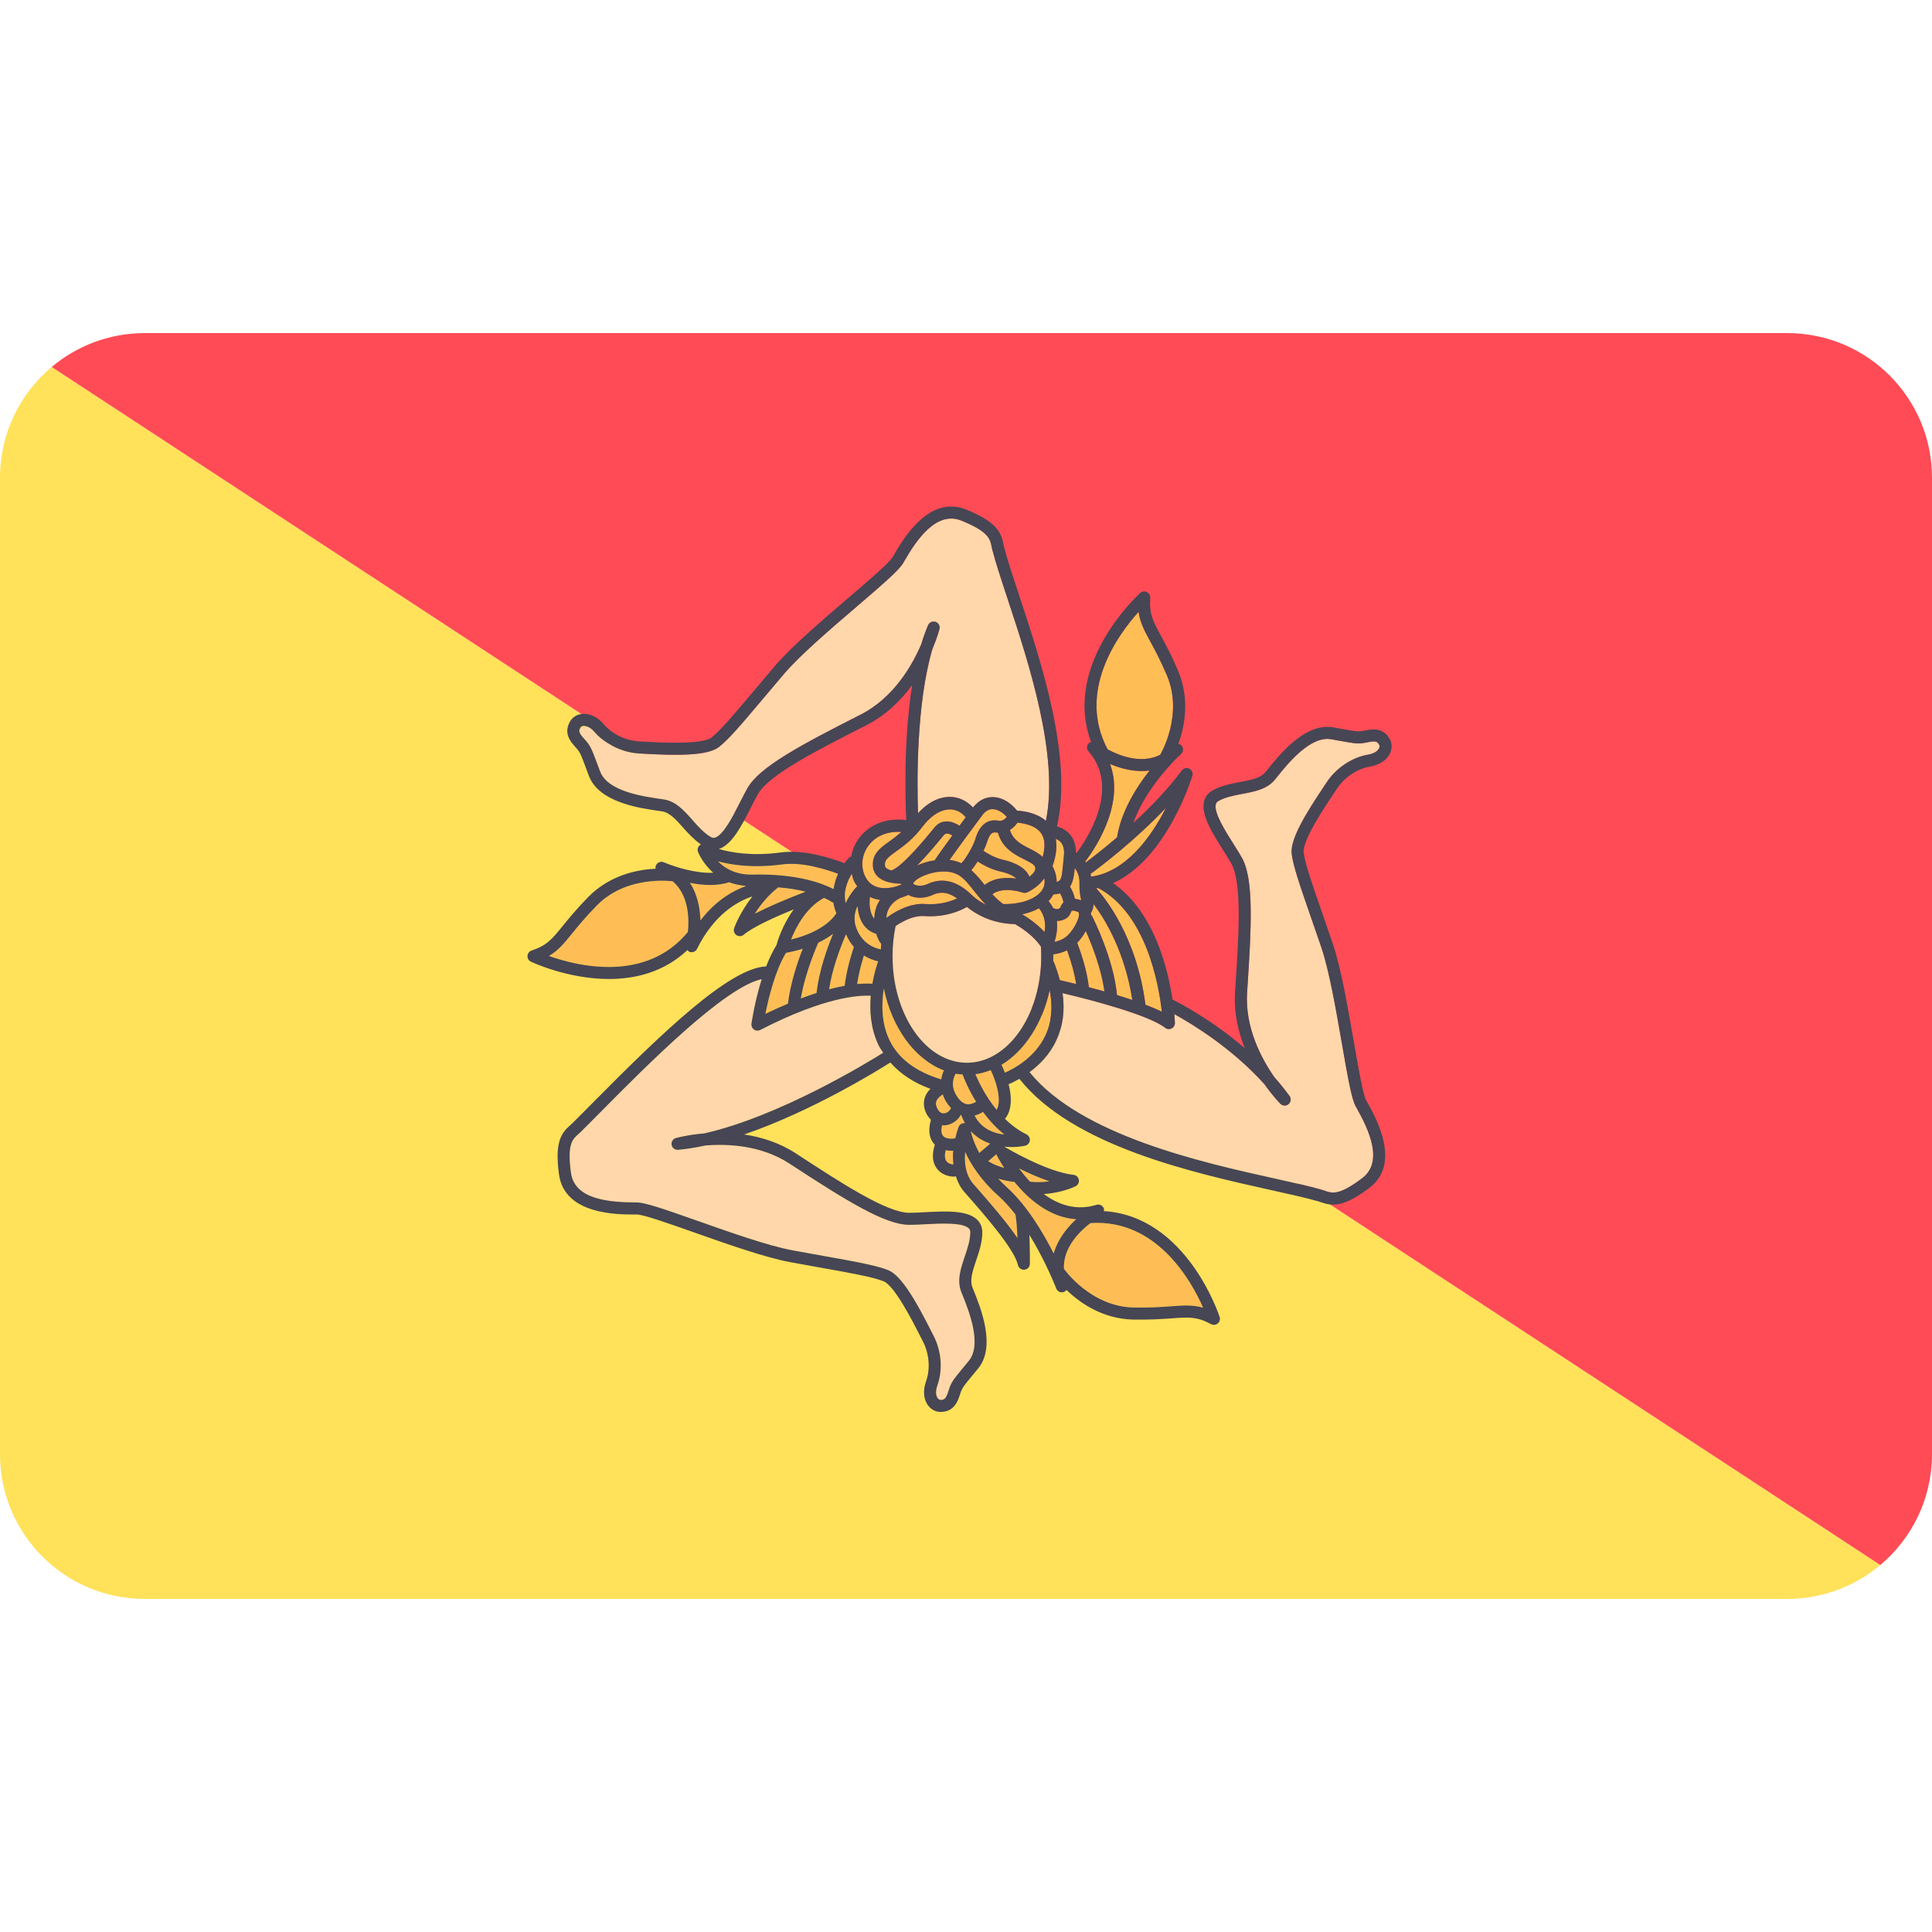 <?xml version="1.0" encoding="iso-8859-1"?>
<!-- Generator: Adobe Illustrator 19.0.0, SVG Export Plug-In . SVG Version: 6.00 Build 0)  -->
<svg xmlns="http://www.w3.org/2000/svg" version="1.1" id="Layer_1" x="0px" y="0px" viewBox="0 0 512 512" style="enable-background:new 0 0 512 512;" xml:space="preserve">
<path style="fill:#FFE15A;" d="M0,126.62V385.38c0,21.177,17.167,38.345,38.345,38.345h435.31c9.386,0,17.98-3.377,24.644-8.975  L13.7,97.251C5.326,104.285,0,114.828,0,126.62z"/>
	<path style="fill:#FF4B55;" d="M473.655,88.275H38.345c-9.386,0-17.98,3.378-24.644,8.977L498.3,414.748  c8.374-7.034,13.7-17.578,13.7-29.369V126.62C512,105.442,494.833,88.275,473.655,88.275z"/>
	<g>
	<path style="fill:#FFBE55;" d="M272.821,232.352c0.988-0.794,1.805-1.777,1.495-2.604c-0.258-0.686-1.533-1.323-2.883-1.997   c-2.506-1.252-5.853-2.97-6.964-7.084c-0.132-0.013-0.255-0.001-0.392-0.026c-1.1-0.204-1.786,0.174-2.582,2.759   c-0.146,0.471-0.456,1.228-0.867,2.094c0.824,0.546,2.882,1.815,4.887,2.271C269.487,228.664,271.933,230.199,272.821,232.352z"/>
		<path style="fill:#FFBE55;" d="M257.407,230.602c1.186,1.082,2.275,2.31,3.346,3.681c0.062,0.079,0.128,0.158,0.191,0.236   c2.661-2.04,6.042-2.052,8.397-1.667c-0.683-0.708-2.013-1.402-4.533-1.976c-2.337-0.53-4.601-1.853-5.72-2.572   C258.569,229.132,258.004,229.919,257.407,230.602z"/>
		<path style="fill:#FFBE55;" d="M270.891,242.311c1.246,0.721,3.751,2.343,5.92,4.683c0.32-1.8,0.225-4.19-1.466-6.293   C273.9,241.501,272.354,242.007,270.891,242.311z"/>
		<path style="fill:#FFBE55;" d="M250.152,221.281l-0.418,0.508c-2.081,2.545-4.442,5.319-6.698,7.581   c1.373-0.648,2.991-1.122,4.669-1.375c0.6-0.961,2.428-3.51,4.674-6.581C251.837,221.068,250.762,220.542,250.152,221.281z"/>
		<path style="fill:#FFBE55;" d="M241.993,234.177c0.01,0.017,0.152,0.191,0.55,0.341c0.691,0.266,1.972,0.358,3.308-0.258   c3.89-1.81,7.818-0.82,11.679,2.916c0.011,0.011,0.007,0.029,0.018,0.04c0.011,0.011,0.029,0.008,0.039,0.019   c0.023,0.023,1.322,1.326,3.665,2.52c-1.126-1.183-2.137-2.389-3.011-3.507c-1.4-1.789-2.611-3.332-4.052-4.252   c-3.657-2.322-10.027-0.287-11.828,1.614C242.063,233.923,241.993,234.128,241.993,234.177z"/>
		<path style="fill:#FFBE55;" d="M272.238,236.488c0,0-0.009,0.001-0.012,0.003c-0.201,0.094-0.419,0.14-0.644,0.145   c-0.01,0-0.02,0.007-0.03,0.007c-0.023,0-0.043-0.021-0.067-0.022c-0.163-0.007-0.329-0.018-0.491-0.077   c-0.054-0.02-4.994-1.76-8.01,0.424c0.844,0.949,1.8,1.825,2.867,2.624c1.482,0.034,6.614-0.054,9.537-2.785   c1.476-1.378,1.601-2.884,1.353-4.068C275.65,234.445,273.719,235.783,272.238,236.488z"/>
		<path style="fill:#FFBE55;" d="M227.19,234.863c-0.249-0.361-0.522-0.674-0.736-1.101c-0.352-0.703-0.537-1.449-0.724-2.193   c-1.135,1.816-2.33,4.642-1.603,7.77C224.982,237.315,226.273,235.777,227.19,234.863z"/>
		<path style="fill:#FFBE55;" d="M254.778,228.773c1.438-1.502,3.208-4.836,3.663-6.315c0.437-1.427,1.768-5.767,6.206-4.963   c0.988,0.183,1.72-0.445,2.167-0.999c-1.079-1.231-2.49-2.03-3.715-2.059c-0.915-0.087-1.966,0.495-2.78,1.589   c-3.992,5.379-7.03,9.535-8.675,11.852C252.75,228.007,253.793,228.329,254.778,228.773z"/>
		<path style="fill:#FFBE55;" d="M244.471,219.091c-2.475,3.304-5.076,5.167-6.973,6.528c-2.5,1.793-3.118,2.401-2.968,3.79   c0.031,0.282,0.152,0.491,0.404,0.691c0.332,0.264,0.811,0.452,1.355,0.591c0.033-0.017,0.054-0.045,0.089-0.06   c2.985-1.215,8.93-8.479,10.886-10.867l0.423-0.516c2.071-2.506,4.988-1.503,6.583-0.415c0.551-0.747,1.106-1.5,1.661-2.25   C253.047,213.106,248.281,214.014,244.471,219.091z"/>
		<path style="fill:#FFBE55;" d="M269.642,218.024c-0.471,0.68-1.146,1.387-2.009,1.917c0.794,2.636,3.011,3.846,5.227,4.95   c1.315,0.655,2.553,1.31,3.446,2.236c0.748-2.678,0.651-4.809-0.384-6.289C274.403,218.667,271.174,218.139,269.642,218.024z"/>
		<path style="fill:#FFBE55;" d="M257.974,313.781l0.348,0.395c4.394,5.001,8.544,9.832,11.308,13.9   c-0.083-2.197-0.233-4.472-0.498-6.053c-0.009-0.05-0.014-0.104-0.017-0.155c-1.41-1.822-2.929-3.52-4.531-4.956   c-4.683-4.185-7.323-8.384-8.8-11.62C255.533,308.076,255.85,311.368,257.974,313.781z"/>
		<path style="fill:#FFBE55;" d="M255.726,297.638c-0.374-0.658-0.714-1.366-0.991-2.155c-0.002-0.007,0-0.013-0.003-0.02   c-0.023-0.009-0.046-0.018-0.07-0.025c-0.957,1.658-2.71,2.801-4.584,2.805c0,0-0.007,0-0.009,0c-0.145,0-0.274-0.056-0.415-0.068   c-0.244,1.078-0.323,2.296,0.359,2.947c0.768,0.74,2.328,0.73,3.144,0.522c0.396-1.688,0.834-2.884,0.89-3.022   C254.318,297.948,254.998,297.555,255.726,297.638z"/>
		<path style="fill:#FFBE55;" d="M252.601,304.935c-0.169,0.011-0.324,0.039-0.501,0.039c-0.477,0-0.973-0.064-1.471-0.162   c-0.294,1.102-0.396,2.346,0.337,3.095c0.458,0.468,1.128,0.649,1.677,0.683C252.523,307.328,252.494,306.088,252.601,304.935z"/>
		<path style="fill:#FFBE55;" d="M193.204,233.803l-0.008,0.004c-3.208,1.074-7.017,0.811-10.349,0.158   c1.943,2.996,2.686,6.607,2.773,9.964c4.185-5.459,8.818-7.959,12.135-9.144C196.049,234.633,194.51,234.317,193.204,233.803z"/>
		<path style="fill:#FFBE55;" d="M268.831,313.214c-0.724-0.056-2.357-0.263-4.296-0.852c0.683,0.722,1.366,1.444,2.179,2.172   c5.342,4.776,9.686,12.049,12.523,17.657c1.011-3.619,3.389-6.723,5.945-9.078C278.044,322.641,272.46,317.67,268.831,313.214z"/>
		<path style="fill:#FFBE55;" d="M232.707,254.764c-1.17-0.258-2.485-0.743-3.765-1.529c-0.855,2.721-1.453,5.241-1.782,7.542   c1.77-0.163,3.108-0.148,4.019-0.074C231.615,258.261,232.218,256.172,232.707,254.764z"/>
		<path style="fill:#FFBE55;" d="M182.295,246.979c0.383-3.775,0.178-9.802-4.01-13.423c-0.013-0.002-0.025,0.003-0.04,0.001   c-0.129-0.017-12.103-1.743-20.095,6.42c-3.006,3.071-4.961,5.475-6.53,7.405c-2.129,2.621-3.657,4.502-6.136,5.958   C152.984,256.013,171.166,260.518,182.295,246.979z"/>
		<path style="fill:#FFBE55;" d="M293.54,198.594c3.345,1.796,8.993,3.911,13.934,1.43c0.007-0.012,0.007-0.025,0.013-0.038   c0.063-0.104,6.234-10.514,1.751-21.023c-1.687-3.953-3.162-6.678-4.348-8.866c-1.605-2.966-2.761-5.101-3.16-7.95   C296.399,168.063,285.282,183.135,293.54,198.594z"/>
		<path style="fill:#FFBE55;" d="M288.972,324.125c-3.01,2.31-7.26,6.583-7.029,12.111c0.01,0.014,0.026,0.021,0.036,0.036   c0.068,0.1,7.023,10.002,18.445,10.231c4.308,0.087,7.391-0.137,9.875-0.32c3.368-0.249,5.783-0.42,8.54,0.378   C315.637,339.274,306.454,322.966,288.972,324.125z"/>
		<path style="fill:#FFBE55;" d="M264.094,306.06c-0.03-0.063-0.004-0.131-0.025-0.195l-2.183,1.863   c1.429,0.889,2.938,1.433,4.228,1.773C264.828,307.528,264.12,306.114,264.094,306.06z"/>
		<path style="fill:#FFBE55;" d="M255.089,284.756c-0.606-0.042-1.207-0.106-1.8-0.211c-0.458,0.74-1.462,2.847,0.021,5.504   c0.552,0.99,1.481,2.23,2.775,2.534c0.772,0.175,1.658-0.084,2.598-0.586C256.768,288.901,255.615,286.172,255.089,284.756z"/>
		<path style="fill:#FFBE55;" d="M287.75,228.557c1.66-1.242,4.687-3.576,8.277-6.645c1.077-6.831,5.062-13.193,8.629-17.72   c-3.628,0.503-7.348-0.387-10.483-1.727c4.195,11.23-4.888,23.672-6.592,25.866C287.635,228.41,287.697,228.477,287.75,228.557z"/>
		<path style="fill:#FFBE55;" d="M259.524,305.542l2.892-2.47c-1.88-0.648-3.682-1.707-5.155-3.317   C257.481,300.771,258.09,302.865,259.524,305.542z"/>
		<path style="fill:#FFBE55;" d="M223.848,261.24c0.365-3.085,1.176-6.521,2.438-10.271c-0.809-0.92-1.518-2.041-2.082-3.38   c-1.493,3.454-3.65,9.106-4.482,14.581C221.238,261.771,222.613,261.464,223.848,261.24z"/>
		<path style="fill:#FFBE55;" d="M279.791,222.315c0.364,2.074,0.127,4.461-0.871,7.223c0.6,1.067,1.107,2.552,1.108,4.166   c1.265-0.269,1.358-1.035,1.75-5.214l0.167-1.727c0.158-1.586-0.127-2.796-0.849-3.591   C280.723,222.76,280.259,222.508,279.791,222.315z"/>
		<path style="fill:#FFBE55;" d="M279.444,249.619c1.038-0.215,2.354-0.666,3.405-1.636c1.591-1.469,3.353-4.58,3.064-5.978   c-0.035-0.174-0.079-0.287-0.383-0.395c-1.154-0.412-1.502-0.263-1.5-0.258c-0.071,0.054-0.202,0.345-0.279,0.516   c-0.2,0.441-0.47,1.041-1.074,1.436c-0.921,0.6-1.791,0.76-2.593,0.764C280.318,246.296,279.878,248.322,279.444,249.619z"/>
		<path style="fill:#FFBE55;" d="M220.897,235.615c0.22-1.465,0.648-2.833,1.226-4.06c-2.906-1.087-9.474-3.208-14.839-2.47   c-7.578,1.02-13.341,0.171-16.998-0.811c1.751,1.805,4.759,3.682,9.468,3.487C211.433,231.527,218.129,234.169,220.897,235.615z"/>
		<path style="fill:#FFBE55;" d="M206.236,235.158c-2.764,2.165-4.802,4.767-6.195,6.988c4.294-2.226,9.806-4.447,13.452-5.842   C211.529,235.805,209.113,235.395,206.236,235.158z"/>
		<path style="fill:#FFBE55;" d="M284.881,238.197c0.494,0.058,1.031,0.166,1.652,0.381c-0.025-0.124-0.045-0.233-0.077-0.382   c-0.195-0.9-0.447-2.144-0.383-3.953c-0.001-0.012-0.008-0.021-0.008-0.033c0-0.011,0.006-0.021,0.006-0.033   c0.001-0.038-0.006-0.058-0.003-0.096c0.077-1.678-0.489-3.037-1.23-4.043c-0.219,2.159-0.501,3.79-1.269,4.937   C284.024,235.697,284.561,236.816,284.881,238.197z"/>
		<path style="fill:#FFBE55;" d="M289.005,231.608c0.053,0.234,0.102,0.47,0.138,0.713c9.359-1.27,16.006-10.684,19.839-18.223   C300.836,222.721,291.684,229.643,289.005,231.608z"/>
		<path style="fill:#FFBE55;" d="M250.071,295.047h0.002c0.799-0.004,1.614-0.605,1.962-1.4c-0.551-0.584-1.07-1.239-1.517-2.04   c-0.299-0.535-0.494-1.049-0.673-1.557c-0.631,0.383-1.33,0.929-1.643,1.631c-0.235,0.52-0.225,1.065,0.029,1.714   C248.527,294.148,249.085,295.047,250.071,295.047z"/>
		<path style="fill:#FFBE55;" d="M216.393,263.144c0.637-5.751,2.733-11.704,4.39-15.682c-1.036,0.789-2.329,1.598-3.927,2.364   c-0.179,0.397-3.405,7.625-4.631,14.783C213.699,264.049,215.09,263.562,216.393,263.144z"/>
		<path style="fill:#FFBE55;" d="M272.985,313.165c1.864,0.195,3.591,0.108,5.092-0.104c-2.844-0.97-5.679-2.255-8.001-3.412   C270.897,310.773,271.87,311.984,272.985,313.165z"/>
		<path style="fill:#FFBE55;" d="M250.147,283.672c-7.686-2.919-13.749-11.19-15.922-21.709c-0.639,4.083-0.68,9.139,1.494,13.675   c2.356,4.918,7.022,8.375,13.716,10.41C249.579,285.099,249.85,284.297,250.147,283.672z"/>
		<path style="fill:#FFBE55;" d="M291.041,235.337c-0.17,0.036-0.354,0.034-0.525,0.066c2.135,2.336,10.717,12.724,13.041,30.852   c1.597,0.611,3.085,1.238,4.346,1.874C307.069,260.753,303.73,242.094,291.041,235.337z"/>
		<path style="fill:#FFBE55;" d="M208.806,265.982c0.666-5.517,2.606-11.189,3.926-14.551c-1.336,0.417-2.823,0.786-4.458,1.097   c-2.88,4.826-4.626,12.064-5.429,16.15C204.966,267.646,206.933,266.771,208.806,265.982z"/>
		<path style="fill:#FFBE55;" d="M260.514,294.687c-0.8,0.467-1.546,0.77-2.232,0.938c1.782,3.527,5.092,4.73,7.903,5.043   C263.913,298.868,262.061,296.776,260.514,294.687z"/>
		<path style="fill:#FFBE55;" d="M237.527,234.923c0.395-0.182,0.886-0.323,1.335-0.484c-0.008-0.083-0.029-0.159-0.03-0.245   c-1.871-0.038-4.317-0.341-5.889-1.593c-0.917-0.733-1.466-1.714-1.589-2.841c-0.372-3.399,1.889-5.022,4.281-6.735   c0.975-0.701,2.082-1.512,3.232-2.541c-3.501-0.239-6.641,0.934-8.59,3.468c-1.929,2.505-2.298,5.717-0.966,8.38   C231.128,235.975,235.049,235.608,237.527,234.923z"/>
		<path style="fill:#FFBE55;" d="M233.21,238.475c-0.932-0.107-1.835-0.397-2.707-0.788c-0.136,1.826-0.023,4.305,1.164,5.76   c0.03-0.817,0.13-1.646,0.37-2.464C232.266,240.202,232.632,239.337,233.21,238.475z"/>
		<path style="fill:#FFBE55;" d="M245.178,239.574c3.802,0.299,6.72-0.668,8.458-1.486c-2.918-2.081-5.038-1.585-6.442-0.93   c-2.255,1.049-4.779,0.983-6.485,0c-0.63,0.286-1.312,0.57-2.109,0.799c-1.783,0.895-2.942,2.167-3.455,3.798   c-0.162,0.513-0.189,1.02-0.227,1.523c0.033-0.028,0.034-0.079,0.07-0.105C238.646,240.551,242.072,239.373,245.178,239.574z"/>
		<path style="fill:#FFBE55;" d="M262.543,283.597c-1.305,0.514-2.653,0.894-4.042,1.081c0.92,2.195,2.738,5.93,5.615,9.436   C265.617,291.588,263.85,286.154,262.543,283.597z"/>
		<path style="fill:#FFBE55;" d="M232.198,247.475c-3.393-1-4.704-4.113-4.945-7.328c-0.73,1.527-1.121,3.436-0.39,5.558   c1.472,4.256,4.687,5.497,6.577,5.891c0.021-0.495,0.043-0.989,0.081-1.481c-0.01-0.011-0.025-0.014-0.035-0.025   C233.045,249.604,232.562,248.66,232.198,247.475z"/>
		<path style="fill:#FFBE55;" d="M220.84,239.188c-0.116-0.05-0.245-0.039-0.35-0.117c-0.018-0.012-0.751-0.5-2.116-1.12   c-4.803,2.592-7.5,7.88-8.733,11.03c8.703-2.109,11.462-6.068,12.001-6.993C221.246,241.046,220.978,240.109,220.84,239.188z"/>
		<path style="fill:#FFBE55;" d="M277.073,274.305c1.614-3.497,1.962-7.502,1.108-11.937c-1.931,8.889-6.652,16.132-12.768,19.818   c0.279,0.561,0.588,1.255,0.91,2.078C268.724,283.214,274.333,280.237,277.073,274.305z"/>
		<path style="fill:#FFBE55;" d="M280.927,240.63c0.194-0.521,0.483-1.06,0.906-1.511c-0.188-0.995-0.584-1.831-0.917-2.368   c-0.476,0.126-1.01,0.218-1.618,0.279c-0.042,0.003-0.083,0.006-0.125,0.007c-0.32,0.596-0.745,1.182-1.293,1.75   c0.487,0.615,0.907,1.231,1.215,1.866c0.084,0.046,0.186,0.018,0.263,0.079C279.488,240.826,280.085,241.18,280.927,240.63z"/>
		<path style="fill:#FFBE55;" d="M285.47,249.865c1.651,4.334,2.68,8.28,3.089,11.762c1.3,0.339,2.686,0.712,4.125,1.117   c-0.825-6.136-3.405-12.589-4.931-16.007C287.075,247.953,286.253,249.048,285.47,249.865z"/>
		<path style="fill:#FFBE55;" d="M285.207,260.778c-0.425-2.691-1.235-5.682-2.424-8.935c-1.353,0.661-2.682,0.943-3.661,1.069   c0.002,0.169,0.018,0.334,0.018,0.504c0,0.406-0.033,0.801-0.044,1.204c0.039,0.065,0.094,0.114,0.124,0.186   c0.695,1.693,1.224,3.336,1.644,4.946C281.367,259.864,282.958,260.224,285.207,260.778z"/>
		<path style="fill:#FFBE55;" d="M296.018,263.713c1.364,0.412,2.731,0.844,4.063,1.292c-2.018-12.932-7.313-21.527-10.268-25.401   c-0.028,0.623-0.159,1.297-0.534,2.077c-0.044,0.093-0.135,0.136-0.193,0.216c0.014,0.175,0.043,0.348,0.039,0.529   c0.118,0.116,0.233,0.236,0.312,0.392C289.666,243.264,295.102,253.939,296.018,263.713z"/>
</g>
	<g>
	<path style="fill:#FFD7AA;" d="M256.241,281.641c10.866,0,19.704-12.661,19.704-28.225c0-0.853-0.028-1.694-0.079-2.529   c-2.112-3.175-5.804-5.388-6.898-5.995c-6.514-0.117-10.861-3.017-12.715-4.552c-1.843,1.069-5.842,2.817-11.315,2.421   c-2.218-0.141-4.759,0.728-7.593,2.658c-0.536,2.592-0.809,5.276-0.809,7.997C236.536,268.98,245.376,281.641,256.241,281.641z"/>
		<path style="fill:#FFD7AA;"
			  d="M179.125,301.583c0.291-0.079,3.222-0.874,7.513-1.227c19.873-4.479,43.208-18.734,47.414-21.372   c-0.413-0.657-0.886-1.273-1.224-1.981c-2.091-4.374-2.425-9.044-2.076-13.116c-2.994-0.191-12.125,0.236-29.301,9.059   c-0.231,0.117-0.48,0.174-0.73,0.174c-0.327,0-0.651-0.099-0.926-0.296c-0.487-0.345-0.74-0.936-0.655-1.527   c0.05-0.354,0.863-5.911,2.719-11.819c-9.869,2.069-30.705,23.097-42.175,34.685c-2.167,2.193-4.119,4.164-5.771,5.792   c-0.228,0.225-0.47,0.437-0.714,0.653c-1.45,1.281-2.947,2.604-1.887,10.234c0.978,7.043,10.14,7.764,16.957,7.809h0.499   c2.145,0,7.31,1.785,16.257,4.942c8.687,3.066,18.534,6.54,24.909,7.734c3.05,0.566,5.912,1.078,8.552,1.548   c8.058,1.44,13.881,2.475,16.929,3.736c3.699,1.532,7.778,9.09,11.313,16.055l0.679,1.327c2.082,4.019,2.474,9.049,1.017,13.122   c-0.707,1.985-0.202,3.025,0.05,3.382c0.247,0.35,0.536,0.474,0.71,0.474c0.822,0,1.415,0,2.072-2.08   c0.83-2.625,1.038-2.879,4.529-7.102l0.954-1.152c3.598-4.364-0.007-13.318-1.739-17.624l-0.244-0.604   c-1.231-3.079-0.141-6.312,0.914-9.436c0.717-2.126,1.459-4.323,1.459-6.424c0-0.458-0.122-0.766-0.412-1.041   c-1.677-1.589-7.362-1.286-11.517-1.074c-1.532,0.083-2.983,0.158-4.227,0.158c-6.432,0-16.753-6.428-31.762-16.238   c-7.442-4.855-16.264-5.276-22.251-4.797c-2.479,0.541-4.914,0.936-7.262,1.149c-0.809,0.071-1.567-0.487-1.716-1.302   C177.834,302.599,178.328,301.802,179.125,301.583z"/>
		<path style="fill:#FFD7AA;"
			  d="M362.709,196.658c-2.7,0.57-3.025,0.508-8.457-0.482l-1.431-0.258   c-5.581-1.027-11.608,6.528-14.511,10.143l-0.409,0.508c-2.082,2.58-5.431,3.208-8.669,3.819c-2.207,0.416-4.489,0.844-6.322,1.876   c-0.397,0.221-0.607,0.482-0.705,0.87c-0.566,2.234,2.479,7.048,4.704,10.563c0.82,1.294,1.596,2.526,2.205,3.607   c3.147,5.604,2.592,17.753,1.386,35.647c-0.628,9.341,3.793,17.603,7.237,22.529c1.389,1.568,2.731,3.224,3.998,4.959   c0.493,0.674,0.383,1.614-0.252,2.155c-0.634,0.549-1.581,0.503-2.169-0.087c-0.197-0.2-2.026-2.063-4.202-5.159   c-8.735-9.729-19.46-16.161-23.921-18.601c0.116,1.27,0.161,2.134,0.168,2.316c0.025,0.625-0.318,1.203-0.874,1.485   c-0.228,0.113-0.477,0.171-0.722,0.171c-0.353,0-0.705-0.117-0.994-0.345c-4.235-3.372-19.798-7.471-27.185-9.184   c0.651,4.559,0.114,8.739-1.625,12.487c-1.785,3.846-4.532,6.552-7.116,8.456c13.55,16.742,45.638,23.895,64.958,28.182   c4.974,1.102,9.272,2.056,12.431,2.97c0.31,0.092,0.614,0.195,0.919,0.303c1.828,0.637,3.711,1.298,9.853-3.366   c5.665-4.302,1.862-12.681-1.494-18.61l-0.244-0.433c-1.048-1.868-2.02-7.247-3.645-16.593c-1.579-9.078-3.368-19.368-5.45-25.513   c-1.001-2.95-1.96-5.708-2.846-8.25c-2.684-7.713-4.625-13.289-5.015-16.555c-0.474-3.974,4.115-11.225,8.455-17.711l0.834-1.257   c2.49-3.786,6.684-6.586,10.946-7.31c2.074-0.353,2.735-1.306,2.923-1.697c0.183-0.387,0.152-0.698,0.068-0.849   C365.134,196.733,364.845,196.204,362.709,196.658z"/>
		<path style="fill:#FFD7AA;"
			  d="M154.626,195.576c1.862,2.035,1.976,2.343,3.894,7.485l0.52,1.389   c1.985,5.304,11.55,6.653,16.145,7.297l0.637,0.092c3.281,0.47,5.534,3.025,7.713,5.501c1.485,1.685,3.02,3.424,4.841,4.472   c0.399,0.228,0.73,0.279,1.109,0.162c2.214-0.653,4.793-5.729,6.676-9.436c0.697-1.368,1.356-2.667,1.978-3.744   c3.206-5.562,13.931-11.296,29.929-19.405c8.817-4.472,13.726-13.169,16.064-18.626c0.538-1.789,1.142-3.49,1.822-5.08   c0.331-0.77,1.19-1.132,1.983-0.886c0.79,0.27,1.241,1.102,1.034,1.913c-0.063,0.245-0.62,2.343-1.878,5.309   c-4.28,14.562-4.088,35.19-3.802,43.496c3.226-3.532,6.293-4.332,8.406-4.332c2.333,0,4.468,1.022,6.174,2.814   c1.788-2.318,3.826-2.767,5.311-2.755c2.696,0.066,4.93,1.796,6.353,3.594c1.559,0.079,5.078,0.494,7.642,2.69   c3.533-17.342-4.588-41.982-10.071-58.578c-1.716-5.196-3.2-9.686-4.131-13.263c-0.082-0.312-0.148-0.628-0.212-0.949   c-0.387-1.894-0.787-3.852-7.924-6.744c-6.599-2.692-11.851,4.876-15.236,10.784l-0.249,0.437   c-1.071,1.859-5.203,5.447-12.413,11.625c-6.989,5.991-14.913,12.786-19.128,17.711c-2.016,2.355-3.889,4.577-5.612,6.627   c-5.269,6.265-9.078,10.793-11.693,12.802c-3.179,2.446-11.77,2.205-19.582,1.785l-1.469-0.075   c-2.462-0.108-4.904-0.843-7.096-1.985l-0.182-0.045l-0.107-0.13c-1.713-0.936-3.283-2.091-4.489-3.51   c-0.791-0.931-1.494-1.322-2.046-1.502l-1.756,0.39C153.426,193.542,153.266,194.092,154.626,195.576z"/>
</g>
	<path style="fill:#464655;"
		  d="M368.321,195.884c-1.271-2.268-3.208-2.991-6.265-2.355c-2.091,0.441-2.091,0.437-7.231-0.495  l-1.436-0.263c-7.456-1.356-14.285,7.189-17.572,11.287l-0.406,0.503c-1.342,1.664-3.859,2.134-6.773,2.684  c-2.458,0.466-5.003,0.945-7.294,2.23c-1.152,0.649-1.929,1.64-2.24,2.871c-0.9,3.57,2.151,8.392,5.102,13.056  c0.787,1.244,1.533,2.425,2.118,3.466c2.916,5.196,1.934,19.77,0.986,33.867c-0.372,5.529,0.811,10.655,2.563,15.04  c-9.06-7.797-17.748-12.198-19.156-12.887c-1.25-8.465-4.959-23.398-15.756-30.861c14.04-6.222,20.713-27.388,21.031-28.429  c0.228-0.745-0.113-1.544-0.809-1.894c-0.691-0.353-1.542-0.15-2.003,0.479c-3.668,4.979-8.384,9.812-12.836,13.905  c2.725-7.7,8.778-14.423,11.403-17.07c0.462-0.395,0.914-0.836,1.352-1.314c0.574-0.628,0.555-1.598-0.045-2.205  c-0.214-0.216-0.502-0.269-0.779-0.337c1.632-4.508,3.147-11.85-0.097-19.455c-1.743-4.086-3.257-6.886-4.474-9.132  c-2.183-4.032-3.179-5.87-2.879-10.126c0.045-0.649-0.306-1.26-0.888-1.544c-0.583-0.291-1.279-0.195-1.767,0.237  c-0.222,0.196-20.818,18.855-12.996,39.512c-0.236,0.083-0.489,0.131-0.671,0.326c-0.555,0.599-0.57,1.523-0.031,2.138  c8.776,10.013-0.949,24.012-3.177,26.947c-0.05-0.033-0.097-0.076-0.148-0.108c0-1.998-0.541-3.667-1.683-4.93  c-1.004-1.109-2.252-1.695-3.356-2.008c4.168-18.191-3.954-42.866-9.969-61.074c-1.699-5.146-3.168-9.586-4.075-13.068  c-0.066-0.258-0.118-0.516-0.172-0.778c-0.618-3.029-1.785-5.8-9.854-9.07c-9.931-4.019-16.917,8.159-19.209,12.161l-0.244,0.425  c-0.851,1.478-6.38,6.216-11.726,10.796c-7.078,6.066-15.101,12.943-19.478,18.057c-2.02,2.364-3.896,4.597-5.628,6.653  c-4.949,5.882-8.855,10.526-11.196,12.328c-2.507,1.93-13.376,1.344-17.462,1.123l-1.497-0.079  c-3.666-0.162-7.337-1.901-9.583-4.547c-1.641-1.934-3.709-2.921-5.675-2.759c-1.396,0.129-2.611,0.861-3.247,1.964  c-1.298,2.251-0.934,4.286,1.18,6.586c1.441,1.577,1.441,1.577,3.255,6.441l0.522,1.398c2.65,7.081,13.484,8.604,18.691,9.341  l0.628,0.087c2.115,0.303,3.809,2.226,5.771,4.451c1.388,1.572,2.888,3.114,4.653,4.369c-0.108,0.054-0.234,0.058-0.33,0.138  c-0.501,0.416-0.703,1.09-0.51,1.71c0.018,0.054,1.122,3.04,4.082,5.617c-4.668,0.228-10.003-1.558-12.142-2.38  c-0.339-0.15-0.691-0.291-1.053-0.425c-0.811-0.299-1.706,0.113-2.028,0.907c-0.11,0.274-0.113,0.556-0.071,0.829  c-4.79,0.224-12.113,1.646-17.871,7.521c-3.11,3.179-5.118,5.646-6.728,7.63c-2.891,3.558-4.213,5.18-8.258,6.532  c-0.616,0.204-1.046,0.761-1.088,1.41c-0.044,0.649,0.31,1.257,0.895,1.539c0.164,0.079,9.667,4.594,20.705,4.594  c6.974,0,14.558-1.813,20.79-7.673c0.166,0.179,0.301,0.39,0.544,0.48c0.183,0.066,0.371,0.099,0.555,0.099  c0.593,0,1.156-0.333,1.433-0.89c4.612-9.335,10.97-12.692,14.671-13.895c-3.299,4.2-4.75,8.168-4.831,8.403  c-0.237,0.679,0.01,1.436,0.606,1.843s1.391,0.366,1.939-0.104c2.409-2.051,8.275-4.693,13.249-6.723  c-3.008,4.12-4.313,8.491-4.588,9.498c-1.047,1.681-1.95,3.619-2.726,5.629c-9.717,0.351-27.849,17.853-45.619,35.806  c-2.157,2.18-4.1,4.14-5.743,5.758c-0.19,0.188-0.387,0.362-0.589,0.541c-2.313,2.047-4.134,4.439-2.935,13.068  c1.478,10.617,15.523,10.593,20.132,10.563h0.489c1.702,0,8.561,2.421,15.192,4.759c8.798,3.108,18.769,6.624,25.387,7.859  c3.058,0.574,5.931,1.086,8.579,1.556c7.564,1.348,13.538,2.418,16.266,3.544c2.919,1.206,7.834,10.897,9.686,14.546l0.691,1.356  c1.689,3.254,2.014,7.31,0.846,10.577c-0.853,2.388-0.691,4.681,0.445,6.295c0.809,1.144,2.051,1.831,3.322,1.831  c2.599,0,4.178-1.332,5.118-4.31c0.643-2.035,0.643-2.035,3.944-6.028l0.957-1.161c4.81-5.828,0.726-15.972-1.238-20.849  l-0.242-0.599c-0.792-1.985,0.025-4.414,0.973-7.223c0.801-2.371,1.626-4.822,1.626-7.447c0-1.323-0.487-2.484-1.408-3.362  c-2.671-2.534-8.375-2.226-13.884-1.943c-1.471,0.079-2.865,0.155-4.058,0.155c-5.962,0-18.19-7.988-30.014-15.714  c-4.437-2.9-9.247-4.377-13.752-5.043c17.908-6.13,35.383-16.947,38.743-19.081c2.622,2.986,6.122,5.357,10.622,6.983  c-0.501,0.499-0.957,1.098-1.278,1.805c-0.59,1.306-0.604,2.759-0.038,4.206c0.351,0.897,0.868,1.602,1.457,2.193  c-1.024,3.583-0.02,5.561,1.034,6.606c-1.15,3.567-0.154,5.665,0.934,6.783c1.142,1.17,2.728,1.668,4.125,1.668  c0.184,0,0.334-0.057,0.51-0.074c0.476,1.459,1.14,2.888,2.257,4.159l0.348,0.391c4.824,5.487,12.896,14.67,13.848,18.955  c0.179,0.799,0.93,1.314,1.727,1.244c0.807-0.083,1.423-0.761,1.431-1.572c0.002-0.237,0.035-3.927-0.134-7.689  c3.544,5.75,5.991,11.454,6.81,13.46c0.099,0.27,0.21,0.545,0.329,0.82c0.26,0.604,0.849,0.966,1.466,0.966  c0.2,0,0.404-0.038,0.601-0.117c0.267-0.109,0.469-0.296,0.634-0.509c3.448,3.335,9.503,7.691,17.728,7.855  c4.441,0.071,7.62-0.146,10.171-0.329c4.57-0.337,6.655-0.487,10.41,1.532c0.237,0.129,0.498,0.191,0.757,0.191  c0.364,0,0.724-0.125,1.017-0.366c0.501-0.412,0.701-1.09,0.508-1.706c-0.09-0.283-8.65-26.692-30.685-28.074  c0.022-0.252,0.081-0.503-0.024-0.75c-0.318-0.757-1.152-1.156-1.937-0.907c-5.452,1.668-10.194-0.075-13.961-2.867  c4.874-0.303,8.257-1.981,8.434-2.068c0.632-0.32,0.98-1.02,0.851-1.714c-0.127-0.698-0.698-1.227-1.405-1.302  c-7.142-0.753-18.034-7.277-18.142-7.343c-0.043-0.025-0.095-0.01-0.14-0.031c0.021-0.024,0.041-0.051,0.06-0.076  c0.611,0.057,1.213,0.086,1.791,0.086c1.354,0,2.592-0.141,3.593-0.353c0.668-0.141,1.171-0.691,1.255-1.365  c0.085-0.679-0.268-1.332-0.879-1.635c-2.178-1.071-4.064-2.519-5.707-4.116c1.967-2.388,1.783-5.993,0.966-9.178  c0.716-0.296,1.688-0.759,2.86-1.425c14.127,17.779,45.855,24.849,66.955,29.535c4.921,1.09,9.172,2.035,12.238,2.921  c0.254,0.075,0.501,0.162,0.755,0.249c1.005,0.35,2.016,0.628,3.193,0.628c2.242,0,5.09-1.011,9.642-4.465  c8.542-6.49,1.629-18.714-0.644-22.729l-0.237-0.425c-0.832-1.481-2.078-8.646-3.283-15.573c-1.6-9.195-3.412-19.613-5.575-25.991  c-1.003-2.963-1.966-5.729-2.852-8.275c-2.521-7.243-4.512-12.96-4.86-15.889c-0.376-3.128,5.663-12.157,7.936-15.552l0.849-1.278  c2.018-3.071,5.393-5.334,8.81-5.912c2.5-0.428,4.423-1.694,5.271-3.478C368.953,198.406,368.943,196.99,368.321,195.884z   M365.468,198.296c-0.188,0.391-0.849,1.344-2.923,1.697c-4.263,0.724-8.456,3.524-10.946,7.31l-0.834,1.257  c-4.34,6.486-8.928,13.738-8.455,17.711c0.391,3.266,2.332,8.841,5.015,16.555c0.886,2.542,1.845,5.301,2.846,8.25  c2.082,6.145,3.871,16.434,5.45,25.513c1.624,9.345,2.596,14.724,3.645,16.593l0.244,0.433c3.356,5.929,7.158,14.308,1.494,18.61  c-6.141,4.664-8.023,4.002-9.853,3.366c-0.306-0.108-0.609-0.212-0.919-0.303c-3.16-0.915-7.458-1.868-12.431-2.97  c-19.319-4.287-51.407-11.441-64.958-28.182c2.584-1.903,5.33-4.61,7.116-8.456c1.739-3.747,2.275-7.927,1.625-12.487  c7.386,1.713,22.949,5.811,27.185,9.184c0.289,0.228,0.641,0.345,0.994,0.345c0.245,0,0.493-0.058,0.722-0.171  c0.555-0.282,0.898-0.861,0.874-1.485c-0.007-0.182-0.052-1.046-0.168-2.316c4.46,2.44,15.186,8.872,23.921,18.601  c2.176,3.095,4.004,4.959,4.202,5.159c0.589,0.59,1.535,0.637,2.169,0.087c0.634-0.541,0.745-1.481,0.252-2.155  c-1.267-1.735-2.609-3.391-3.998-4.959c-3.445-4.926-7.865-13.188-7.237-22.529c1.206-17.895,1.762-30.044-1.386-35.647  c-0.609-1.081-1.386-2.313-2.205-3.607c-2.223-3.516-5.269-8.33-4.704-10.563c0.098-0.387,0.308-0.649,0.705-0.87  c1.833-1.032,4.115-1.46,6.322-1.876c3.236-0.611,6.586-1.24,8.669-3.819l0.409-0.508c2.904-3.616,8.93-11.171,14.511-10.143  l1.431,0.258c5.431,0.99,5.756,1.053,8.457,0.482c2.136-0.454,2.425,0.075,2.827,0.79  C365.619,197.598,365.651,197.91,365.468,198.296z M310.301,346.183c-2.484,0.183-5.567,0.408-9.875,0.32  c-11.423-0.228-18.377-10.131-18.445-10.231c-0.01-0.014-0.026-0.022-0.036-0.036c-0.231-5.528,4.019-9.802,7.029-12.111  c17.482-1.159,26.665,15.148,29.868,22.436C316.084,345.763,313.668,345.933,310.301,346.183z M279.239,332.191  c-2.837-5.609-7.181-12.881-12.523-17.657c-0.813-0.727-1.496-1.45-2.179-2.172c1.939,0.589,3.572,0.796,4.296,0.852  c3.629,4.456,9.213,9.427,16.352,9.899C282.627,325.469,280.249,328.573,279.239,332.191z M250.631,304.812  c0.497,0.098,0.994,0.162,1.471,0.162c0.177,0,0.331-0.028,0.501-0.039c-0.107,1.153-0.078,2.395,0.043,3.656  c-0.548-0.034-1.219-0.216-1.677-0.683C250.234,307.156,250.337,305.914,250.631,304.812z M253.159,301.643  c-0.815,0.209-2.376,0.217-3.144-0.522c-0.681-0.651-0.602-1.87-0.359-2.947c0.141,0.013,0.27,0.068,0.415,0.068  c0.002,0,0.004,0,0.004,0c1.877-0.003,3.631-1.145,4.588-2.805c0.023,0.009,0.046,0.018,0.07,0.025c0.002,0.007,0,0.013,0.003,0.02  c0.277,0.789,0.617,1.497,0.991,2.155c-0.727-0.083-1.408,0.31-1.677,0.982C253.993,298.76,253.555,299.956,253.159,301.643z   M179.7,304.711c2.348-0.212,4.782-0.607,7.262-1.149c5.987-0.479,14.809-0.059,22.251,4.797  c15.009,9.811,25.33,16.238,31.762,16.238c1.244,0,2.696-0.075,4.227-0.158c4.154-0.212,9.839-0.516,11.517,1.074  c0.289,0.275,0.412,0.583,0.412,1.041c0,2.101-0.74,4.298-1.459,6.424c-1.055,3.125-2.145,6.357-0.914,9.436l0.244,0.604  c1.732,4.306,5.338,13.26,1.739,17.624l-0.954,1.152c-3.49,4.223-3.699,4.477-4.529,7.102c-0.658,2.08-1.25,2.08-2.072,2.08  c-0.172,0-0.462-0.125-0.71-0.474c-0.252-0.358-0.757-1.398-0.05-3.382c1.457-4.073,1.065-9.103-1.017-13.122l-0.679-1.327  c-3.534-6.965-7.614-14.525-11.313-16.055c-3.048-1.26-8.871-2.296-16.929-3.736c-2.639-0.47-5.502-0.982-8.552-1.548  c-6.376-1.194-16.222-4.668-24.909-7.734c-8.947-3.158-14.112-4.942-16.257-4.942h-0.499c-6.817-0.045-15.979-0.766-16.957-7.809  c-1.06-7.63,0.437-8.953,1.887-10.234c0.244-0.216,0.484-0.428,0.714-0.653c1.652-1.626,3.603-3.598,5.771-5.792  c11.47-11.587,32.306-32.616,42.175-34.685c-1.856,5.908-2.669,11.464-2.719,11.819c-0.085,0.59,0.169,1.182,0.655,1.527  c0.275,0.195,0.599,0.296,0.926,0.296c0.249,0,0.499-0.058,0.73-0.174c17.176-8.823,26.307-9.25,29.301-9.059  c-0.35,4.073-0.015,8.743,2.076,13.116c0.339,0.708,0.811,1.324,1.224,1.981c-4.206,2.637-27.541,16.893-47.414,21.372  c-4.291,0.353-7.223,1.149-7.513,1.227c-0.797,0.221-1.292,1.015-1.142,1.826C178.133,304.224,178.89,304.781,179.7,304.711z   M185.62,243.929c-0.087-3.358-0.83-6.969-2.773-9.964c3.332,0.653,7.142,0.916,10.349-0.158l0.008-0.004  c1.306,0.514,2.845,0.83,4.551,0.982C194.438,235.97,189.805,238.471,185.62,243.929z M151.62,247.383  c1.568-1.93,3.524-4.335,6.53-7.405c7.992-8.163,19.967-6.436,20.095-6.42c0.013,0.002,0.025-0.003,0.04-0.001  c4.189,3.622,4.393,9.649,4.01,13.423c-11.129,13.537-29.311,9.034-36.812,6.361C147.962,251.884,149.492,250.005,151.62,247.383z   M309.24,178.964c4.483,10.509-1.689,20.919-1.751,21.023c-0.008,0.012-0.007,0.025-0.013,0.038  c-4.941,2.481-10.59,0.367-13.934-1.43c-8.258-15.459,2.859-30.531,8.191-36.448c0.399,2.85,1.554,4.984,3.16,7.95  C306.078,172.285,307.553,175.01,309.24,178.964z M294.173,202.465c3.135,1.34,6.855,2.23,10.483,1.727  c-3.567,4.529-7.552,10.89-8.629,17.72c-3.59,3.069-6.617,5.401-8.277,6.645c-0.052-0.081-0.115-0.148-0.169-0.226  C289.284,226.139,298.368,213.695,294.173,202.465z M259.524,305.542c-1.434-2.676-2.044-4.769-2.263-5.786  c1.473,1.61,3.275,2.669,5.155,3.317L259.524,305.542z M264.068,305.864c0.022,0.064-0.004,0.134,0.025,0.195  c0.026,0.054,0.734,1.469,2.02,3.439c-1.29-0.34-2.799-0.884-4.228-1.773L264.068,305.864z M264.585,316.914  c1.602,1.436,3.121,3.133,4.531,4.956c0.002,0.05,0.009,0.104,0.017,0.154c0.264,1.581,0.414,3.857,0.498,6.054  c-2.764-4.07-6.915-8.899-11.308-13.9l-0.348-0.395c-2.124-2.413-2.44-5.704-2.188-8.488  C257.262,308.531,259.902,312.729,264.585,316.914z M256.085,292.583c-1.294-0.303-2.223-1.544-2.775-2.534  c-1.483-2.657-0.479-4.764-0.021-5.504c0.593,0.105,1.194,0.17,1.8,0.211c0.526,1.415,1.679,4.145,3.593,7.241  C257.743,292.5,256.857,292.758,256.085,292.583z M263.1,214.436c1.225,0.029,2.636,0.828,3.715,2.059  c-0.447,0.553-1.18,1.182-2.167,0.999c-4.437-0.803-5.769,3.537-6.206,4.963c-0.456,1.479-2.226,4.813-3.663,6.315  c-0.985-0.444-2.028-0.767-3.134-0.895c1.645-2.318,4.682-6.473,8.675-11.852C261.133,214.932,262.184,214.348,263.1,214.436z   M254.186,231.997c1.441,0.919,2.653,2.463,4.052,4.252c0.874,1.118,1.886,2.324,3.011,3.507c-2.343-1.195-3.641-2.498-3.665-2.52  c-0.011-0.011-0.028-0.008-0.039-0.019s-0.006-0.029-0.018-0.04c-3.861-3.736-7.788-4.726-11.679-2.916  c-1.335,0.616-2.617,0.524-3.308,0.258c-0.397-0.15-0.538-0.324-0.55-0.341c0-0.05,0.071-0.254,0.364-0.566  C244.159,231.71,250.528,229.675,254.186,231.997z M243.036,229.367c2.257-2.261,4.617-5.036,6.698-7.581l0.418-0.508  c0.61-0.739,1.685-0.211,2.226,0.131c-2.247,3.072-4.074,5.62-4.674,6.581C246.026,228.245,244.408,228.72,243.036,229.367z   M264.808,230.873c2.52,0.574,3.85,1.268,4.533,1.976c-2.355-0.385-5.737-0.373-8.397,1.667c-0.062-0.079-0.128-0.158-0.191-0.236  c-1.07-1.372-2.159-2.599-3.346-3.681c0.597-0.682,1.162-1.468,1.679-2.298C260.205,229.022,262.47,230.344,264.808,230.873z   M260.628,225.492c0.412-0.866,0.723-1.622,0.867-2.094c0.794-2.583,1.481-2.963,2.582-2.759c0.137,0.024,0.259,0.012,0.392,0.026  c1.111,4.114,4.458,5.832,6.964,7.084c1.351,0.674,2.625,1.311,2.883,1.997c0.31,0.828-0.508,1.81-1.495,2.604  c-0.888-2.151-3.332-3.687-7.306-4.589C263.51,227.307,261.452,226.038,260.628,225.492z M237.346,245.419  c2.834-1.931,5.375-2.801,7.593-2.658c5.473,0.395,9.471-1.352,11.315-2.421c1.854,1.535,6.201,4.435,12.715,4.552  c1.095,0.607,4.787,2.82,6.898,5.995c0.052,0.836,0.079,1.677,0.079,2.529c0,15.564-8.839,28.225-19.704,28.225  s-19.704-12.661-19.704-28.225C236.536,250.695,236.809,248.011,237.346,245.419z M276.811,246.994  c-2.169-2.34-4.674-3.964-5.92-4.683c1.462-0.305,3.009-0.811,4.454-1.609C277.036,242.805,277.132,245.195,276.811,246.994z   M275.388,236.802c-2.923,2.731-8.055,2.819-9.537,2.785c-1.067-0.798-2.022-1.675-2.867-2.624c3.016-2.184,7.957-0.444,8.01-0.424  c0.162,0.061,0.327,0.071,0.491,0.077c0.023,0.001,0.043,0.022,0.067,0.022c0.01,0,0.02-0.007,0.03-0.007  c0.225-0.004,0.444-0.051,0.644-0.145c0.004-0.002,0.009-0.001,0.009-0.001c1.485-0.706,3.416-2.044,4.507-3.754  C276.989,233.919,276.864,235.424,275.388,236.802z M276.307,227.128c-0.893-0.926-2.131-1.58-3.446-2.236  c-2.217-1.106-4.433-2.314-5.227-4.95c0.862-0.53,1.537-1.237,2.009-1.917c1.532,0.115,4.761,0.644,6.281,2.815  C276.957,222.318,277.055,224.449,276.307,227.128z M254.268,218.835c-1.596-1.088-4.511-2.091-6.583,0.415l-0.423,0.516  c-1.955,2.388-7.901,9.653-10.886,10.867c-0.034,0.014-0.056,0.043-0.089,0.06c-0.544-0.14-1.023-0.328-1.355-0.591  c-0.252-0.2-0.372-0.408-0.404-0.691c-0.15-1.389,0.468-1.997,2.968-3.79c1.897-1.361,4.498-3.224,6.973-6.528  c3.81-5.078,8.576-5.985,11.457-2.507C255.373,217.335,254.818,218.087,254.268,218.835z M240.157,217.345  c-4.993-0.683-9.583,0.983-12.412,4.654c-1.174,1.526-1.849,3.258-2.168,5.027c-0.192,0.079-0.409,0.083-0.565,0.239  c-0.401,0.408-0.824,0.924-1.246,1.494c-2.803-1.1-10.389-3.731-16.911-2.846c-7.541,1.021-13.11,0.024-16.356-0.92  c3.474-1.118,6.036-6.14,8.511-11.008c0.668-1.314,1.3-2.559,1.895-3.595c2.973-5.155,16.003-11.762,28.606-18.153  c5.302-2.688,9.29-6.678,12.23-10.705C239.449,195.979,239.896,211.751,240.157,217.345z M225.729,231.57  c0.188,0.743,0.373,1.49,0.724,2.193c0.214,0.427,0.488,0.74,0.736,1.101c-0.916,0.915-2.207,2.452-3.063,4.477  C223.399,236.212,224.594,233.385,225.729,231.57z M224.203,247.59c0.564,1.337,1.273,2.46,2.082,3.38  c-1.261,3.75-2.072,7.187-2.438,10.271c-1.235,0.223-2.61,0.529-4.127,0.93C220.553,256.695,222.71,251.044,224.203,247.59z   M227.16,260.776c0.329-2.3,0.926-4.82,1.782-7.542c1.28,0.787,2.595,1.271,3.765,1.529c-0.488,1.407-1.092,3.498-1.527,5.939  C230.269,260.63,228.93,260.614,227.16,260.776z M220.782,247.462c-1.656,3.978-3.753,9.931-4.39,15.682  c-1.303,0.417-2.693,0.904-4.169,1.463c1.227-7.157,4.452-14.386,4.631-14.783C218.453,249.061,219.746,248.253,220.782,247.462z   M209.641,248.98c1.233-3.15,3.929-8.438,8.733-11.03c1.364,0.62,2.099,1.108,2.116,1.12c0.105,0.079,0.234,0.067,0.35,0.117  c0.138,0.922,0.407,1.858,0.802,2.801C221.102,242.912,218.344,246.872,209.641,248.98z M233.44,251.598  c-1.889-0.395-5.105-1.635-6.577-5.891c-0.733-2.122-0.341-4.032,0.39-5.558c0.242,3.215,1.553,6.327,4.945,7.328  c0.364,1.184,0.847,2.129,1.288,2.616c0.01,0.011,0.024,0.014,0.035,0.025C233.483,250.609,233.461,251.104,233.44,251.598z   M230.504,237.688c0.872,0.391,1.774,0.68,2.707,0.788c-0.578,0.861-0.945,1.727-1.173,2.509c-0.238,0.818-0.34,1.649-0.37,2.464  C230.479,241.992,230.367,239.516,230.504,237.688z M229.312,232.33c-1.333-2.663-0.963-5.875,0.966-8.38  c1.95-2.536,5.089-3.708,8.59-3.468c-1.15,1.028-2.257,1.839-3.232,2.541c-2.392,1.714-4.653,3.337-4.281,6.735  c0.122,1.128,0.672,2.11,1.589,2.841c1.571,1.252,4.018,1.556,5.889,1.593c0.001,0.085,0.022,0.162,0.03,0.245  c-0.449,0.16-0.94,0.302-1.335,0.484C235.049,235.608,231.128,235.975,229.312,232.33z M235.145,241.753  c0.514-1.631,1.673-2.904,3.455-3.798c0.797-0.228,1.479-0.513,2.109-0.799c1.705,0.983,4.228,1.049,6.485,0  c1.404-0.654,3.526-1.151,6.442,0.93c-1.738,0.819-4.657,1.785-8.458,1.486c-3.106-0.2-6.532,0.978-10.191,3.598  c-0.035,0.025-0.036,0.077-0.07,0.105C234.956,242.773,234.983,242.268,235.145,241.753z M258.502,284.68  c1.389-0.188,2.737-0.567,4.042-1.081c1.306,2.556,3.073,7.99,1.575,10.516C261.239,290.609,259.422,286.873,258.502,284.68z   M278.18,262.368c0.854,4.436,0.506,8.44-1.108,11.937c-2.74,5.931-8.349,8.908-10.751,9.959c-0.322-0.823-0.63-1.518-0.91-2.078  C271.529,278.502,276.25,271.258,278.18,262.368z M279.096,254.62c0.011-0.403,0.044-0.798,0.044-1.204  c0-0.17-0.017-0.334-0.018-0.504c0.979-0.126,2.308-0.408,3.661-1.069c1.19,3.253,1.999,6.243,2.424,8.935  c-2.249-0.553-3.84-0.913-4.344-1.025c-0.42-1.61-0.949-3.253-1.644-4.946C279.19,254.733,279.134,254.686,279.096,254.62z   M279.095,240.654c-0.308-0.634-0.728-1.251-1.215-1.866c0.548-0.569,0.973-1.155,1.293-1.75c0.042-0.001,0.083-0.003,0.125-0.007  c0.608-0.061,1.142-0.154,1.618-0.279c0.333,0.537,0.728,1.373,0.917,2.368c-0.423,0.45-0.712,0.99-0.906,1.511  c-0.843,0.55-1.44,0.195-1.568,0.104C279.283,240.673,279.179,240.701,279.095,240.654z M292.683,262.742  c-1.44-0.405-2.826-0.778-4.125-1.117c-0.408-3.481-1.437-7.427-3.089-11.762c0.785-0.818,1.605-1.912,2.282-3.128  C289.278,250.154,291.858,256.607,292.683,262.742z M289.084,241.895c0.058-0.079,0.149-0.124,0.193-0.216  c0.375-0.78,0.507-1.453,0.534-2.077c2.955,3.874,8.249,12.469,10.268,25.401c-1.332-0.448-2.698-0.881-4.063-1.292  c-0.916-9.773-6.351-20.448-6.582-20.897c-0.079-0.156-0.194-0.276-0.312-0.392C289.127,242.242,289.099,242.07,289.084,241.895z   M303.556,266.255c-2.324-18.129-10.905-28.516-13.041-30.852c0.171-0.032,0.356-0.03,0.525-0.066  c12.689,6.759,16.028,25.415,16.861,32.791C306.641,267.492,305.153,266.867,303.556,266.255z M289.143,232.322  c-0.036-0.243-0.085-0.479-0.138-0.713c2.679-1.966,11.831-8.887,19.977-17.511C305.149,221.639,298.503,231.051,289.143,232.322z   M286.066,234.081c-0.002,0.038,0.004,0.058,0.003,0.096c0,0.011-0.006,0.021-0.006,0.033c0,0.012,0.007,0.022,0.008,0.033  c-0.063,1.809,0.189,3.052,0.383,3.953c0.032,0.149,0.053,0.258,0.077,0.382c-0.621-0.215-1.158-0.322-1.652-0.381  c-0.321-1.383-0.856-2.5-1.314-3.222c0.768-1.146,1.05-2.778,1.269-4.937C285.577,231.046,286.143,232.404,286.066,234.081z   M283.753,241.867c0.077-0.171,0.209-0.462,0.279-0.516c-0.002-0.004,0.345-0.154,1.5,0.258c0.303,0.108,0.348,0.221,0.383,0.395  c0.289,1.398-1.473,4.51-3.064,5.978c-1.052,0.97-2.367,1.421-3.405,1.636c0.433-1.298,0.873-3.324,0.642-5.554  c0.802-0.003,1.672-0.162,2.593-0.764C283.283,242.908,283.553,242.307,283.753,241.867z M281.778,228.49  c-0.392,4.179-0.484,4.945-1.75,5.214c-0.002-1.613-0.509-3.098-1.108-4.165c0.999-2.762,1.235-5.149,0.871-7.223  c0.468,0.194,0.931,0.445,1.305,0.857c0.722,0.794,1.006,2.005,0.849,3.591L281.778,228.49z M207.284,229.085  c5.366-0.738,11.933,1.383,14.839,2.47c-0.578,1.227-1.006,2.594-1.226,4.06c-2.769-1.446-9.464-4.086-21.144-3.853  c-4.707,0.195-7.715-1.681-9.468-3.487C193.943,229.257,199.705,230.104,207.284,229.085z M206.236,235.158  c2.878,0.237,5.293,0.649,7.257,1.146c-3.647,1.395-9.159,3.616-13.452,5.842C201.433,239.923,203.471,237.322,206.236,235.158z   M212.732,251.43c-1.32,3.362-3.26,9.034-3.926,14.551c-1.873,0.789-3.84,1.665-5.961,2.696c0.804-4.086,2.549-11.324,5.429-16.15  C209.909,252.215,211.395,251.848,212.732,251.43z M235.719,275.638c-2.175-4.536-2.134-9.592-1.494-13.675  c2.173,10.519,8.236,18.791,15.922,21.709c-0.297,0.625-0.568,1.427-0.712,2.375C242.741,284.013,238.074,280.555,235.719,275.638z   M248.203,291.68c0.313-0.703,1.012-1.248,1.643-1.631c0.178,0.508,0.374,1.022,0.673,1.557c0.447,0.801,0.967,1.457,1.517,2.04  c-0.348,0.796-1.163,1.396-1.962,1.4h-0.002c-0.986,0-1.544-0.898-1.839-1.652C247.978,292.745,247.968,292.201,248.203,291.68z   M272.985,313.165c-1.114-1.182-2.089-2.392-2.909-3.516c2.322,1.156,5.158,2.442,8.001,3.412  C276.576,313.273,274.849,313.362,272.985,313.165z M258.282,295.625c0.686-0.168,1.432-0.471,2.232-0.938  c1.547,2.09,3.399,4.182,5.671,5.981C263.374,300.355,260.064,299.153,258.282,295.625z M154.628,192.368  c0.178-0.015,0.508,0.017,0.907,0.146c0.552,0.18,1.254,0.57,2.046,1.502c1.206,1.419,2.776,2.574,4.489,3.51  c0.099,0.054,0.189,0.122,0.289,0.175c2.191,1.142,4.633,1.877,7.096,1.985l1.469,0.075c7.811,0.42,16.403,0.662,19.582-1.785  c2.615-2.009,6.424-6.536,11.693-12.802c1.725-2.051,3.597-4.273,5.612-6.627c4.215-4.926,12.138-11.72,19.128-17.711  c7.21-6.178,11.341-9.764,12.413-11.625l0.249-0.437c3.384-5.908,8.638-13.476,15.236-10.784c7.137,2.891,7.537,4.851,7.924,6.744  c0.064,0.32,0.131,0.637,0.212,0.949c0.932,3.578,2.415,8.067,4.131,13.263c5.483,16.596,13.604,41.236,10.071,58.578  c-2.564-2.195-6.083-2.61-7.642-2.69c-1.421-1.798-3.657-3.528-6.353-3.594c-1.485-0.012-3.523,0.437-5.311,2.755  c-1.707-1.792-3.842-2.814-6.174-2.814c-2.113,0-5.18,0.8-8.406,4.332c-0.286-8.307-0.479-28.934,3.802-43.496  c1.259-2.966,1.816-5.064,1.878-5.309c0.209-0.811-0.244-1.643-1.034-1.913c-0.792-0.245-1.652,0.117-1.983,0.886  c-0.68,1.589-1.283,3.29-1.822,5.08c-2.338,5.459-7.247,14.154-16.064,18.626c-15.998,8.109-26.723,13.842-29.929,19.405  c-0.622,1.078-1.281,2.376-1.978,3.744c-1.882,3.706-4.462,8.782-6.676,9.436c-0.378,0.117-0.71,0.066-1.109-0.162  c-1.821-1.048-3.356-2.787-4.841-4.472c-2.18-2.475-4.433-5.031-7.713-5.501l-0.637-0.092c-4.596-0.644-14.161-1.993-16.145-7.297  l-0.52-1.389c-1.918-5.142-2.033-5.45-3.894-7.485c-1.361-1.483-1.201-2.036-0.847-2.671c0.029-0.053,0.049-0.104,0.079-0.158  C153.945,192.598,154.199,192.41,154.628,192.368z"/>
	<g>
</g>
	<g>
</g>
	<g>
</g>
	<g>
</g>
	<g>
</g>
	<g>
</g>
	<g>
</g>
	<g>
</g>
	<g>
</g>
	<g>
</g>
	<g>
</g>
	<g>
</g>
	<g>
</g>
	<g>
</g>
	<g>
</g>
</svg>
